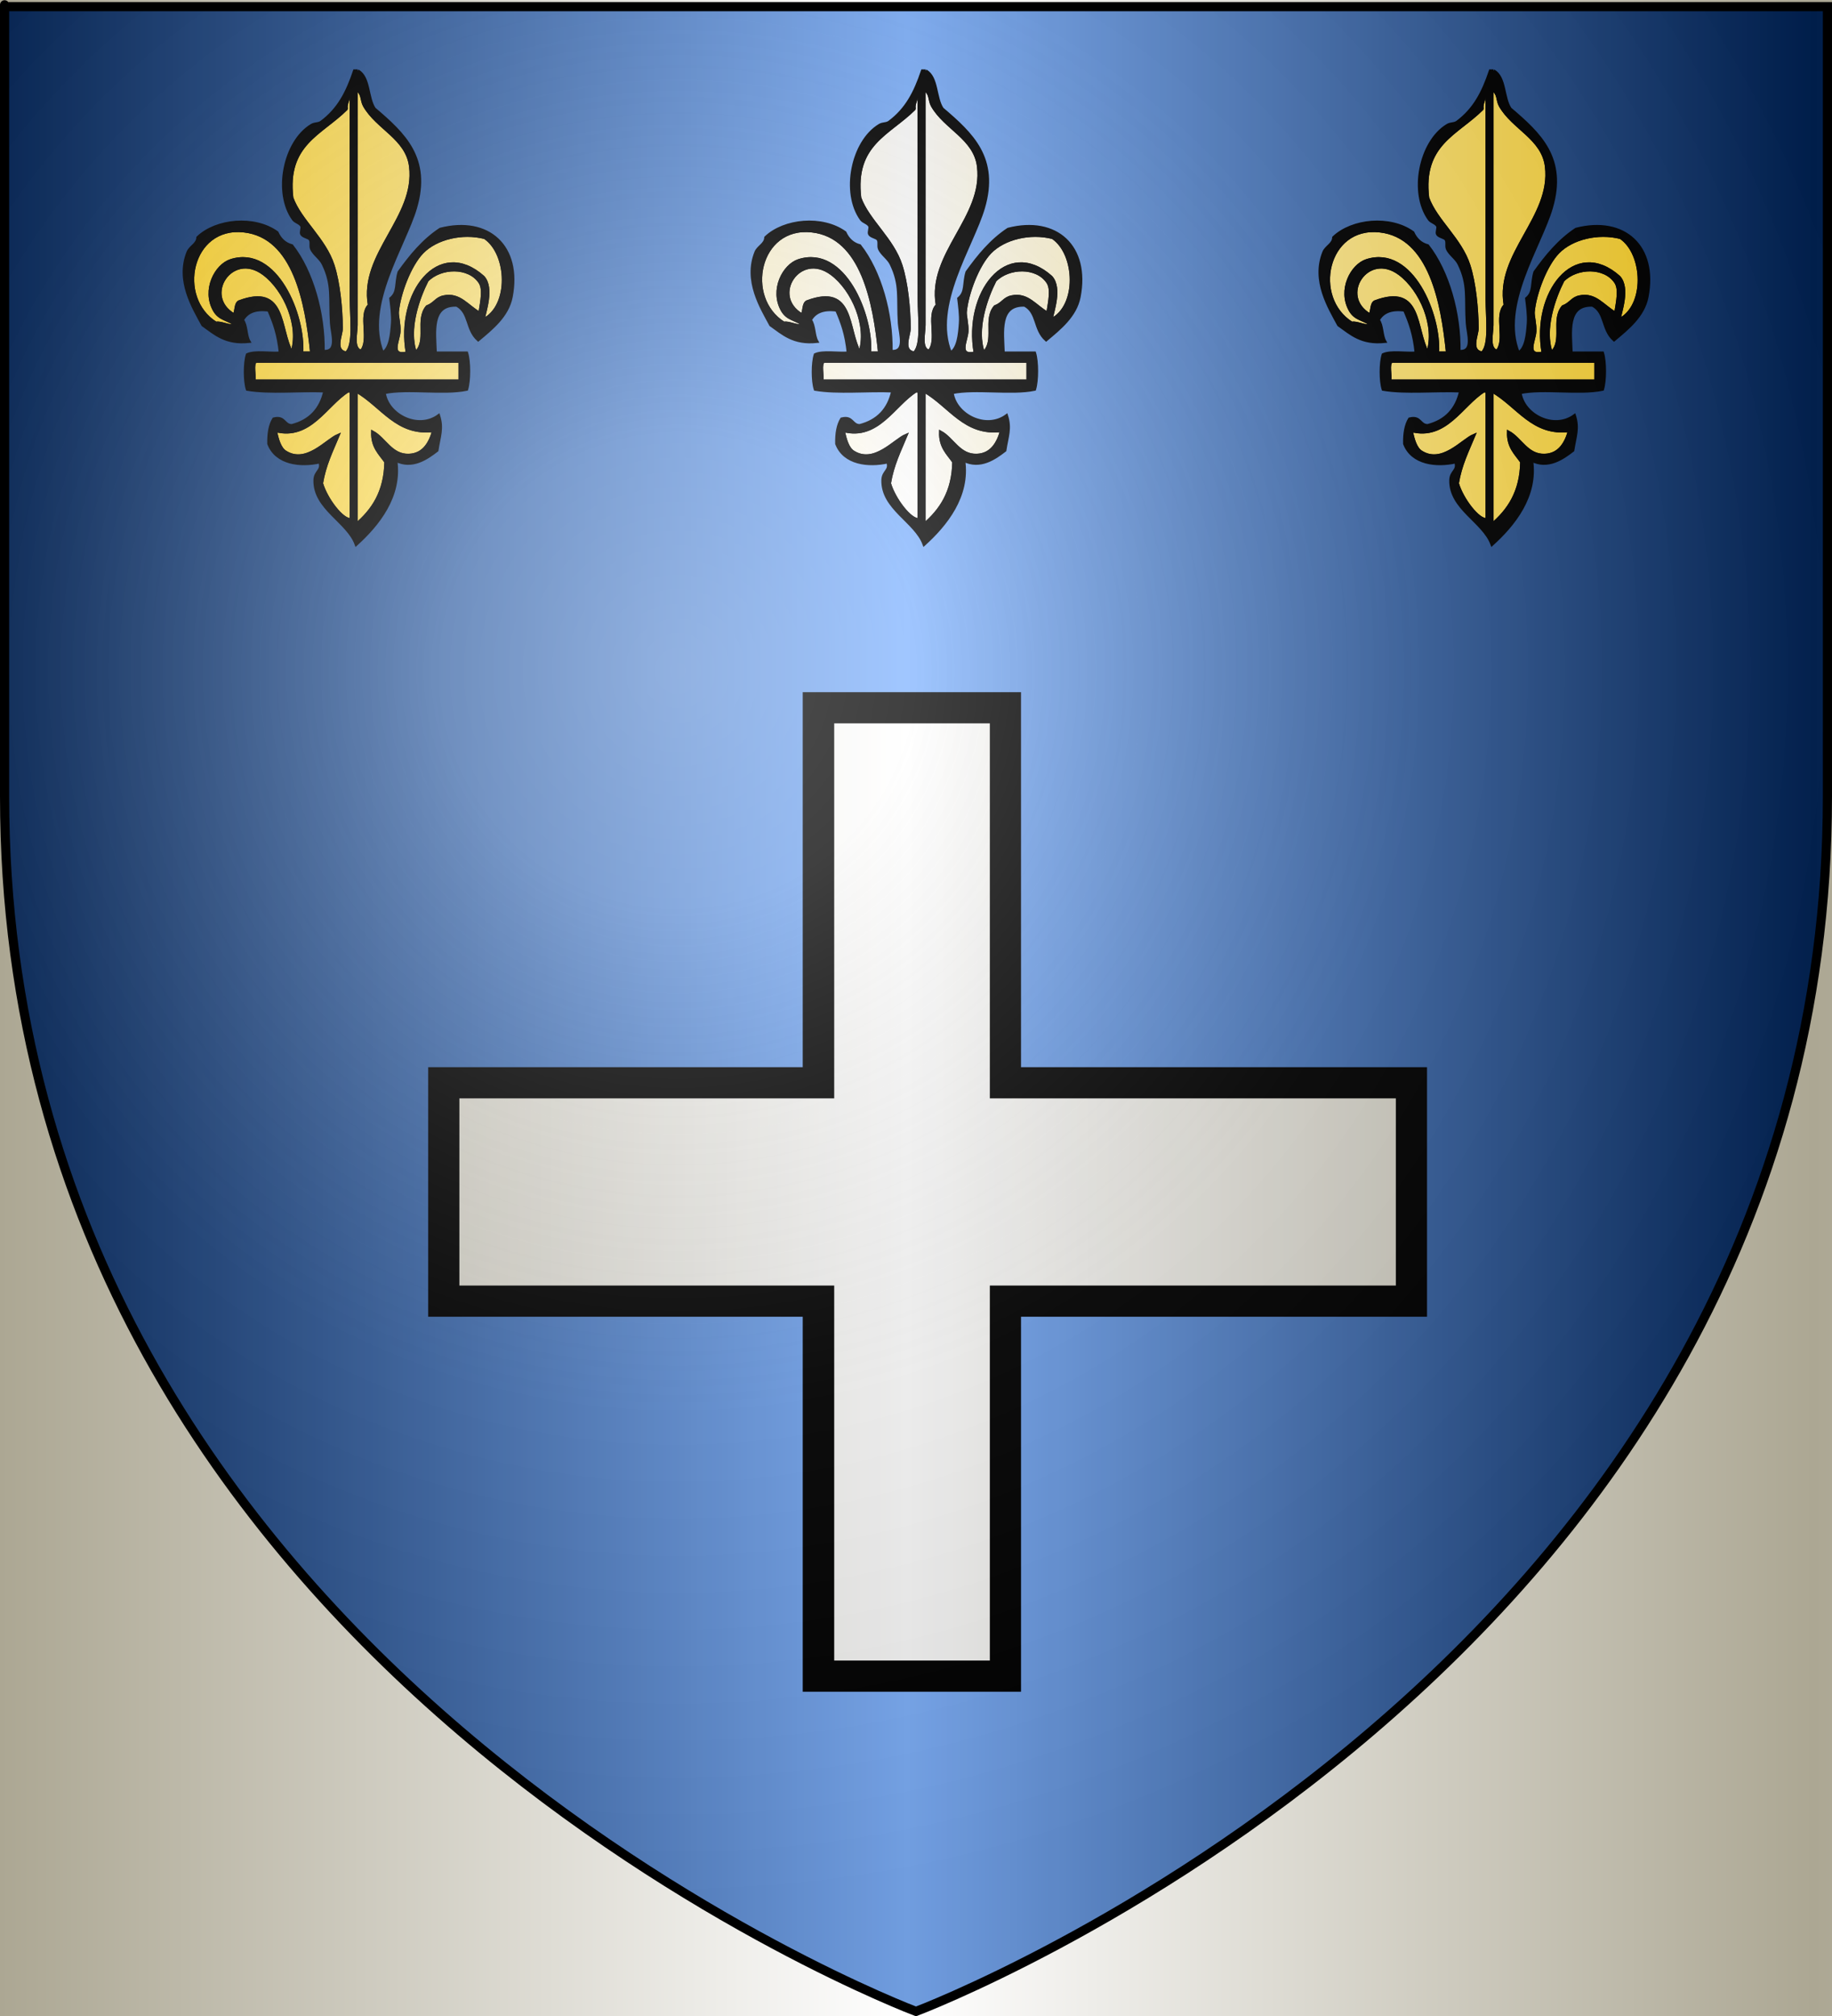 <?xml version="1.0" encoding="UTF-8" standalone="no"?><svg xmlns="http://www.w3.org/2000/svg" xmlns:cc="http://web.resource.org/cc/" xmlns:dc="http://purl.org/dc/elements/1.1/" xmlns:inkscape="http://www.inkscape.org/namespaces/inkscape" xmlns:rdf="http://www.w3.org/1999/02/22-rdf-syntax-ns#" xmlns:sodipodi="http://sodipodi.sourceforge.net/DTD/sodipodi-0.dtd" xmlns:svg="http://www.w3.org/2000/svg" xmlns:xlink="http://www.w3.org/1999/xlink" height="660" id="svg2" inkscape:export-filename="/Users/olivier/Desktop/Blason Rouge/Blason_Vide_3D.png" inkscape:export-xdpi="144" inkscape:export-ydpi="144" inkscape:version="0.44" sodipodi:docbase="D:\Mes documents\Renaud-Notre Lapin" sodipodi:docname="Blason_Vide_3D.svg" sodipodi:version="0.32" version="1.0" width="600">
	<rect width="100%" height="100%" fill="#808080" stroke="none"/>
	<sodipodi:namedview bordercolor="#666666" borderopacity="1.0" gridtolerance="10.0" guidetolerance="10.0" height="660px" id="base" inkscape:current-layer="layer3" inkscape:cx="396.46229" inkscape:cy="478.04383" inkscape:pageopacity="0.0" inkscape:pageshadow="2" inkscape:window-height="712" inkscape:window-width="1024" inkscape:window-x="-4" inkscape:window-y="-4" inkscape:zoom="0.44547727" objecttolerance="10.0" pagecolor="#ffffff" showgrid="false"/>
	<desc id="desc4">Flag of Canton of Valais (Wallis)</desc>
	<defs id="defs6">
		<linearGradient id="linearGradient2893">
			<stop id="stop2895" offset="0" style="stop-color:white;stop-opacity:0.314;"/>
			<stop id="stop2897" offset="0.19" style="stop-color:white;stop-opacity:0.251;"/>
			<stop id="stop2901" offset="0.6" style="stop-color:#6b6b6b;stop-opacity:0.125;"/>
			<stop id="stop2899" offset="1" style="stop-color:black;stop-opacity:0.125;"/>
		</linearGradient>
		<linearGradient id="linearGradient2885">
			<stop id="stop2887" offset="0" style="stop-color:white;stop-opacity:1;"/>
			<stop id="stop2891" offset="0.229" style="stop-color:white;stop-opacity:1;"/>
			<stop id="stop2889" offset="1" style="stop-color:black;stop-opacity:1;"/>
		</linearGradient>
		<linearGradient id="linearGradient2955">
			<stop id="stop2867" offset="0" style="stop-color:#fd0000;stop-opacity:1;"/>
			<stop id="stop2873" offset="0.5" style="stop-color:#e77275;stop-opacity:0.659;"/>
			<stop id="stop2959" offset="1" style="stop-color:black;stop-opacity:0.323;"/>
		</linearGradient>
		<radialGradient cx="225.524" cy="218.901" fx="225.524" fy="218.901" gradientTransform="matrix(-4.167939e-4,2.183,-1.884,-3.599562e-4,615.597,-289.121)" gradientUnits="userSpaceOnUse" id="radialGradient2961" inkscape:collect="always" r="300" xlink:href="#linearGradient2955"/>
		<polygon id="star" points="0,-1 0.588,0.809 -0.951,-0.309 0.951,-0.309 -0.588,0.809 0,-1 " transform="scale(53,53)"/>
		<clipPath id="clip">
			<path d="M 0,-200 L 0,600 L 300,600 L 300,-200 L 0,-200 z " id="path10"/>
		</clipPath>
		<radialGradient cx="225.524" cy="218.901" fx="225.524" fy="218.901" gradientTransform="matrix(-4.167939e-4,2.183,-1.884,-3.599562e-4,615.597,-289.121)" gradientUnits="userSpaceOnUse" id="radialGradient1911" inkscape:collect="always" r="300" xlink:href="#linearGradient2955"/>
		<radialGradient cx="225.524" cy="218.901" fx="225.524" fy="218.901" gradientTransform="matrix(0,1.749,-1.593,-1.049767e-7,551.788,-191.29)" gradientUnits="userSpaceOnUse" id="radialGradient2865" inkscape:collect="always" r="300" xlink:href="#linearGradient2955"/>
		<radialGradient cx="225.524" cy="218.901" fx="225.524" fy="218.901" gradientTransform="matrix(0,1.386,-1.323,-5.741131e-8,-158.082,-109.541)" gradientUnits="userSpaceOnUse" id="radialGradient2871" inkscape:collect="always" r="300" xlink:href="#linearGradient2955"/>
		<radialGradient cx="221.445" cy="226.331" fx="221.445" fy="226.331" gradientTransform="matrix(1.353,0,0,1.349,-77.629,-85.747)" gradientUnits="userSpaceOnUse" id="radialGradient3163" inkscape:collect="always" r="300" xlink:href="#linearGradient2893"/>
	<linearGradient gradientUnits="userSpaceOnUse" id="linearGradientgueules" spreadMethod="reflect" x1="297" x2="0" y1="100" y2="100"><stop id="stop5841" offset="0.000" style="stop-color:#ff8080;stop-opacity:1.000;"/><stop id="stop5842" offset="1.000" style="stop-color:#aa0000;stop-opacity:1.000;"/></linearGradient><linearGradient gradientUnits="userSpaceOnUse" id="linearGradientazur" spreadMethod="reflect" x1="297" x2="0" y1="100" y2="100"><stop id="stop5843" offset="0.000" style="stop-color:#80b3ff;stop-opacity:1.000;"/><stop id="stop5844" offset="1.000" style="stop-color:#002255;stop-opacity:1.000;"/></linearGradient><linearGradient gradientUnits="userSpaceOnUse" id="linearGradientsinople" spreadMethod="reflect" x1="297" x2="0" y1="100" y2="100"><stop id="stop5845" offset="0.000" style="stop-color:#80ffb3;stop-opacity:1.000;"/><stop id="stop5846" offset="1.000" style="stop-color:#003200;stop-opacity:1.000;"/></linearGradient><linearGradient gradientUnits="userSpaceOnUse" id="linearGradientsable" spreadMethod="reflect" x1="297" x2="0" y1="100" y2="100"><stop id="stop5847" offset="0.000" style="stop-color:#b3b3b3;stop-opacity:1.000;"/><stop id="stop5848" offset="1.000" style="stop-color:#333333;stop-opacity:1.000;"/></linearGradient><linearGradient gradientUnits="userSpaceOnUse" id="linearGradientor" spreadMethod="reflect" x1="297" x2="0" y1="100" y2="100"><stop id="stop5849" offset="0.000" style="stop-color:#ffffff;stop-opacity:1.000;"/><stop id="stop5850" offset="1.000" style="stop-color:#ffcc00;stop-opacity:1.000;"/></linearGradient><linearGradient gradientUnits="userSpaceOnUse" id="linearGradientargent" spreadMethod="reflect" x1="297" x2="0" y1="100" y2="100"><stop id="stop5851" offset="0.000" style="stop-color:#ffffff;stop-opacity:1.000;"/><stop id="stop5852" offset="1.000" style="stop-color:#aca793;stop-opacity:1.000;"/></linearGradient><linearGradient gradientUnits="userSpaceOnUse" id="linearGradientpourpre" spreadMethod="reflect" x1="297" x2="0" y1="100" y2="100"><stop id="stop5853" offset="0.000" style="stop-color:#ffffff;stop-opacity:1.000;"/><stop id="stop5854" offset="1.000" style="stop-color:#d576ad;stop-opacity:1.000;"/></linearGradient><linearGradient gradientUnits="userSpaceOnUse" id="linearGradientcarnation" spreadMethod="reflect" x1="297" x2="0" y1="100" y2="100"><stop id="stop5855" offset="0.000" style="stop-color:#ffffff;stop-opacity:1.000;"/><stop id="stop5856" offset="1.000" style="stop-color:#ffc282;stop-opacity:1.000;"/></linearGradient></defs>
	<g id="layer3" inkscape:groupmode="layer" inkscape:label="Fond écu" style="display:inline"><path d="M 300.000,658.500 C 300.000,658.500 598.500,546.180 598.500,260.728 C 598.500,-24.723 598.500,2.176 598.500,2.176 L 1.500,2.176 L 1.500,260.728 C 1.500,546.180 300.000,658.500 300.000,658.500 z" id="path2855" style="fill:url(#linearGradientazur);stroke:black;stroke-width:1.0"/></g>
	<g id="layer4" inkscape:groupmode="layer" inkscape:label="Meubles" sodipodi:insensitive="true"><g desc="g6" id="g6" label="g6"><path d="M 262.900,553.838 C 262.900,512.885 262.900,471.932 262.900,431.078 C 221.947,431.078 181.092,431.078 140.238,431.078 C 140.238,403.776 140.238,376.572 140.238,349.370 C 181.092,349.370 221.947,349.370 262.900,349.370 C 262.900,308.417 262.900,267.464 262.900,226.610 C 286.764,226.610 310.531,226.610 334.395,226.610 C 334.395,267.464 334.395,308.417 334.395,349.370 C 378.687,349.370 422.978,349.370 467.369,349.370 C 467.369,376.572 467.369,403.776 467.369,431.078 C 422.978,431.078 378.687,431.078 334.395,431.078 C 334.395,471.932 334.395,512.885 334.395,553.838 C 310.531,553.838 286.764,553.838 262.900,553.838 z" id="path22" style="fill:#000000"/><path d="M 273.211,543.624 C 273.211,502.672 273.211,461.719 273.211,420.864 C 232.259,420.864 191.306,420.864 150.452,420.864 C 150.452,400.339 150.452,380.010 150.452,359.582 C 191.306,359.582 232.259,359.582 273.211,359.582 C 273.211,318.631 273.211,277.678 273.211,236.823 C 290.201,236.823 307.093,236.823 324.182,236.823 C 324.182,277.678 324.182,318.631 324.182,359.582 C 368.472,359.582 412.765,359.582 457.154,359.582 C 457.154,380.010 457.154,400.339 457.154,420.864 C 412.765,420.864 368.472,420.864 324.182,420.864 C 324.182,461.719 324.182,502.672 324.182,543.624 C 307.093,543.624 290.201,543.624 273.211,543.624 z" id="path23" style="fill:url(#linearGradientargent)"/></g><g desc="g8" id="g8" label="g8"><path d="M 300.000,658.500 C 300.000,658.500 598.500,546.180 598.500,260.728 C 598.500,-24.723 598.500,2.176 598.500,2.176 L 1.500,2.176 L 1.500,260.728 C 1.500,546.180 300.000,658.500 300.000,658.500 L 680.000,740.000 L -80.000,740.000 L -80.000,-80.000 L 680.000,-80.000 L 680.000,740.000 z" id="path26" style="fill:url(#linearGradientargent)"/></g><g desc="lis 3" id="lis 3" label="lis 3"><g id=""><path d="M 116.650,29.155 C 118.997,30.622 118.323,32.725 119.350,34.556 C 123.515,41.983 133.344,45.190 134.472,54.538 C 136.486,71.231 118.036,83.103 120.970,99.904 C 117.559,103.260 121.534,111.345 118.270,115.026 C 115.260,114.153 116.650,109.098 116.650,106.385 C 116.650,82.716 116.650,54.755 116.650,30.775 C 116.650,30.235 116.650,29.695 116.650,29.155 z" id="" style="fill:url(#linearGradientor);stroke:black;stroke-width:1.0"/><path d="M 113.949,30.775 C 114.577,30.687 114.910,30.895 115.029,31.315 C 115.029,51.872 115.029,75.745 115.029,97.744 C 115.029,103.943 116.249,113.056 113.409,115.566 C 109.162,114.868 111.805,109.702 111.789,107.465 C 111.740,100.817 110.902,92.634 109.089,86.943 C 106.331,78.288 98.299,72.291 95.587,64.800 C 93.468,47.143 105.101,43.898 113.409,35.636 C 113.120,33.547 114.373,32.999 113.949,30.775 z" id="" style="fill:url(#linearGradientor);stroke:black;stroke-width:1.0"/><path d="M 102.068,115.566 C 100.988,115.566 99.907,115.566 98.827,115.566 C 99.621,103.232 90.420,80.560 75.604,85.322 C 70.691,86.902 66.503,94.947 70.204,101.524 C 71.952,104.631 74.598,104.324 77.225,106.385 C 75.585,107.366 72.295,105.338 70.744,105.845 C 57.398,97.586 62.208,73.624 79.925,75.601 C 96.472,77.447 100.424,99.185 102.068,115.566 z" id="" style="fill:url(#linearGradientor);stroke:black;stroke-width:1.0"/><path d="M 158.235,104.765 C 158.663,102.006 161.530,94.419 158.235,90.723 C 143.672,77.752 129.941,96.119 133.392,115.566 C 127.398,116.884 130.510,111.543 130.691,108.545 C 130.837,106.146 130.024,103.396 130.151,102.064 C 130.729,96.005 134.184,86.840 138.252,82.622 C 142.772,77.936 151.388,75.858 158.775,77.761 C 166.623,83.006 167.303,100.375 158.235,104.765 z" id="" style="fill:url(#linearGradientor);stroke:black;stroke-width:1.0"/><path d="M 95.587,115.566 C 91.203,107.663 93.691,93.015 78.305,98.824 C 77.048,99.548 77.470,101.950 76.684,103.145 C 65.966,96.973 75.818,81.731 86.406,89.643 C 93.390,94.862 98.564,106.831 95.587,115.566 z" id="" style="fill:url(#linearGradientor);stroke:black;stroke-width:1.0"/><path d="M 83.705,118.267 C 106.028,118.267 128.351,118.267 150.674,118.267 C 150.674,120.427 150.674,122.587 150.674,124.747 C 128.171,124.747 105.668,124.747 83.165,124.747 C 83.510,122.752 82.466,119.367 83.705,118.267 z" id="" style="fill:url(#linearGradientor);stroke:black;stroke-width:1.0"/><path d="M 115.029,170.113 C 112.172,170.572 106.743,163.302 105.308,158.232 C 106.293,152.196 108.643,147.525 110.709,142.570 C 106.945,144.152 100.330,152.356 93.427,147.970 C 91.650,146.842 90.817,144.050 90.186,140.949 C 101.488,143.885 106.676,132.558 113.949,127.988 C 114.577,127.900 114.910,128.107 115.029,128.528 C 115.029,142.390 115.029,156.251 115.029,170.113 z" id="" style="fill:url(#linearGradientor);stroke:black;stroke-width:1.0"/><path d="M 116.650,127.988 C 125.197,132.871 129.960,142.420 142.033,140.949 C 140.936,145.009 138.784,148.874 133.932,149.051 C 128.125,149.262 126.062,143.657 122.050,141.490 C 121.906,146.315 124.436,148.465 126.371,151.211 C 126.207,161.128 122.083,167.085 116.650,171.733 C 116.650,157.152 116.650,142.570 116.650,127.988 z" id="" style="fill:url(#linearGradientor);stroke:black;stroke-width:1.0"/><path d="M 157.155,102.605 C 153.045,100.363 150.542,96.050 145.273,97.204 C 142.829,97.740 142.479,99.425 139.873,100.444 C 136.278,104.814 140.331,111.575 136.092,115.566 C 133.250,107.831 137.010,97.425 139.873,91.803 C 144.364,87.234 153.564,87.005 157.155,92.343 C 158.680,94.610 157.821,98.401 157.155,102.605 z" id="" style="fill:url(#linearGradientor);stroke:black;stroke-width:1.0"/><path d="M 117.190,23.214 C 120.997,25.348 120.191,32.095 122.590,35.636 C 132.380,43.957 140.831,51.868 136.092,68.040 C 132.424,80.558 118.961,99.972 125.291,115.566 C 127.879,114.089 128.271,109.359 128.531,105.845 C 128.724,103.234 128.240,99.898 127.991,97.744 C 130.567,95.586 129.552,92.931 130.691,89.103 C 134.525,83.755 138.661,78.710 144.193,75.061 C 159.923,71.023 170.602,80.734 167.416,97.204 C 166.217,103.403 161.063,107.526 156.615,111.246 C 152.737,107.815 154.011,102.277 149.594,99.904 C 140.908,99.575 142.342,108.691 142.573,115.566 C 145.993,115.566 149.414,115.566 152.834,115.566 C 153.715,118.392 153.715,124.622 152.834,127.448 C 145.064,129.039 133.601,126.936 125.831,128.528 C 126.846,135.935 136.883,141.022 143.653,136.089 C 144.991,140.281 143.818,142.819 143.113,147.430 C 139.871,149.961 134.974,153.418 129.611,150.671 C 131.381,162.460 123.669,171.857 116.650,178.214 C 113.903,170.671 102.909,166.475 103.148,157.152 C 103.223,154.214 105.739,154.152 104.768,151.211 C 98.405,152.641 90.510,151.761 88.026,145.270 C 87.951,141.955 88.414,139.178 89.646,137.169 C 93.290,136.225 92.883,139.332 95.587,139.329 C 101.454,137.815 105.069,134.050 106.388,127.988 C 98.093,127.642 88.405,128.689 81.005,127.448 C 80.126,124.791 80.126,118.763 81.005,116.106 C 83.619,114.940 88.318,115.858 91.806,115.566 C 91.182,109.331 89.782,105.605 88.026,101.524 C 83.447,100.906 80.819,102.238 79.385,104.765 C 80.744,106.465 80.432,109.839 81.545,111.786 C 73.908,112.582 70.427,109.223 66.423,106.385 C 63.360,100.715 57.851,91.902 61.562,82.622 C 62.326,80.712 64.684,80.040 64.803,77.761 C 70.854,72.005 83.251,70.773 90.726,76.141 C 91.685,78.242 93.181,79.807 95.587,80.462 C 102.259,89.001 106.037,102.737 105.848,115.026 C 111.014,115.484 108.765,109.204 108.549,105.845 C 108.008,97.448 109.211,93.326 105.848,86.402 C 104.948,84.548 102.863,83.260 102.068,81.542 C 101.561,80.447 102.208,79.212 101.528,78.301 C 101.060,77.676 99.337,77.468 98.827,76.681 C 98.413,76.041 99.175,74.667 98.827,73.981 C 98.298,72.934 96.753,72.678 96.127,71.821 C 89.812,63.176 93.091,46.432 102.068,41.037 C 103.165,40.377 104.308,40.705 105.308,39.956 C 110.928,35.749 113.710,30.319 116.110,23.214 C 116.470,23.214 116.829,23.214 117.190,23.214 M 116.650,30.775 C 116.650,54.755 116.650,82.716 116.650,106.385 C 116.650,109.098 115.260,114.153 118.270,115.026 C 121.534,111.345 117.559,103.260 120.970,99.904 C 118.036,83.103 136.486,71.231 134.472,54.538 C 133.344,45.190 123.515,41.983 119.350,34.556 C 118.323,32.725 118.997,30.622 116.650,29.155 C 116.650,29.695 116.650,30.235 116.650,30.775 M 113.409,35.636 C 105.101,43.898 93.468,47.143 95.587,64.800 C 98.299,72.291 106.331,78.288 109.089,86.943 C 110.902,92.634 111.740,100.817 111.789,107.465 C 111.805,109.702 109.162,114.868 113.409,115.566 C 116.249,113.056 115.029,103.943 115.029,97.744 C 115.029,75.745 115.029,51.871 115.029,31.315 C 114.910,30.895 114.577,30.687 113.949,30.775 C 114.373,32.999 113.120,33.547 113.409,35.636 M 79.925,75.601 C 62.208,73.624 57.398,97.586 70.744,105.845 C 72.295,105.338 75.585,107.366 77.225,106.385 C 74.598,104.324 71.952,104.631 70.204,101.524 C 66.503,94.947 70.691,86.902 75.604,85.322 C 90.420,80.560 99.621,103.232 98.827,115.566 C 99.907,115.566 100.988,115.566 102.068,115.566 C 100.424,99.185 96.472,77.447 79.925,75.601 M 158.775,77.761 C 151.388,75.858 142.772,77.936 138.252,82.622 C 134.184,86.840 130.729,96.005 130.151,102.064 C 130.024,103.396 130.837,106.146 130.691,108.545 C 130.510,111.543 127.398,116.884 133.392,115.566 C 129.941,96.119 143.672,77.752 158.235,90.723 C 161.530,94.419 158.663,102.006 158.235,104.765 C 167.303,100.375 166.623,83.006 158.775,77.761 M 86.406,89.643 C 75.818,81.731 65.966,96.973 76.684,103.145 C 77.470,101.950 77.048,99.548 78.305,98.824 C 93.691,93.015 91.203,107.663 95.587,115.566 C 98.564,106.831 93.390,94.862 86.406,89.643 M 157.155,92.343 C 153.564,87.005 144.364,87.234 139.873,91.803 C 137.010,97.425 133.250,107.831 136.092,115.566 C 140.331,111.575 136.278,104.814 139.873,100.444 C 142.479,99.425 142.829,97.740 145.273,97.204 C 150.542,96.050 153.045,100.363 157.155,102.605 C 157.821,98.401 158.680,94.610 157.155,92.343 M 83.165,124.747 C 105.668,124.747 128.171,124.747 150.674,124.747 C 150.674,122.587 150.674,120.427 150.674,118.267 C 128.351,118.267 106.028,118.267 83.705,118.267 C 82.466,119.367 83.510,122.752 83.165,124.747 M 115.029,128.528 C 114.910,128.107 114.577,127.900 113.949,127.988 C 106.676,132.558 101.488,143.885 90.186,140.949 C 90.817,144.050 91.650,146.842 93.427,147.970 C 100.330,152.356 106.945,144.152 110.709,142.570 C 108.643,147.525 106.293,152.196 105.308,158.232 C 106.743,163.302 112.172,170.572 115.029,170.113 C 115.029,156.251 115.029,142.390 115.029,128.528 M 116.650,171.733 C 122.083,167.085 126.207,161.128 126.371,151.211 C 124.436,148.465 121.906,146.315 122.050,141.490 C 126.062,143.657 128.125,149.262 133.932,149.051 C 138.784,148.874 140.936,145.009 142.033,140.949 C 129.960,142.420 125.197,132.871 116.650,127.988 C 116.650,142.570 116.650,157.152 116.650,171.733 z" id="" style="fill:#000000;stroke:black;stroke-width:1.0"/></g></g><g desc="lis 3" id="lis 3" label="lis 3"><g id=""><path d="M 302.650,29.155 C 304.997,30.622 304.323,32.725 305.350,34.556 C 309.516,41.983 319.344,45.190 320.472,54.538 C 322.486,71.231 304.036,83.103 306.970,99.904 C 303.559,103.260 307.534,111.345 304.270,115.026 C 301.260,114.153 302.650,109.098 302.650,106.385 C 302.650,82.716 302.650,54.755 302.650,30.775 C 302.650,30.235 302.650,29.695 302.650,29.155 z" id="" style="fill:url(#linearGradientor);stroke:black;stroke-width:1.0"/><path d="M 299.949,30.775 C 300.577,30.687 300.910,30.895 301.029,31.315 C 301.029,51.872 301.029,75.745 301.029,97.744 C 301.029,103.943 302.249,113.056 299.409,115.566 C 295.162,114.868 297.805,109.702 297.789,107.465 C 297.740,100.817 296.902,92.634 295.089,86.943 C 292.331,78.288 284.299,72.291 281.587,64.800 C 279.468,47.143 291.101,43.898 299.409,35.636 C 299.120,33.547 300.373,32.999 299.949,30.775 z" id="" style="fill:url(#linearGradientor);stroke:black;stroke-width:1.0"/><path d="M 288.068,115.566 C 286.988,115.566 285.907,115.566 284.827,115.566 C 285.621,103.232 276.420,80.560 261.604,85.322 C 256.691,86.902 252.503,94.947 256.204,101.524 C 257.952,104.631 260.598,104.324 263.224,106.385 C 261.585,107.366 258.295,105.338 256.744,105.845 C 243.398,97.586 248.208,73.624 265.925,75.601 C 282.471,77.447 286.424,99.185 288.068,115.566 z" id="" style="fill:url(#linearGradientor);stroke:black;stroke-width:1.0"/><path d="M 344.235,104.765 C 344.663,102.006 347.530,94.419 344.235,90.723 C 329.672,77.752 315.941,96.119 319.392,115.566 C 313.398,116.884 316.510,111.543 316.691,108.545 C 316.837,106.146 316.024,103.396 316.151,102.064 C 316.729,96.005 320.184,86.840 324.252,82.622 C 328.772,77.936 337.388,75.858 344.775,77.761 C 352.623,83.006 353.303,100.375 344.235,104.765 z" id="" style="fill:url(#linearGradientor);stroke:black;stroke-width:1.0"/><path d="M 281.587,115.566 C 277.203,107.663 279.691,93.015 264.305,98.824 C 263.048,99.548 263.470,101.950 262.684,103.145 C 251.966,96.973 261.818,81.731 272.406,89.643 C 279.390,94.862 284.564,106.831 281.587,115.566 z" id="" style="fill:url(#linearGradientor);stroke:black;stroke-width:1.0"/><path d="M 269.705,118.267 C 292.028,118.267 314.351,118.267 336.674,118.267 C 336.674,120.427 336.674,122.587 336.674,124.747 C 314.171,124.747 291.668,124.747 269.165,124.747 C 269.510,122.752 268.466,119.367 269.705,118.267 z" id="" style="fill:url(#linearGradientor);stroke:black;stroke-width:1.0"/><path d="M 301.029,170.113 C 298.172,170.572 292.743,163.302 291.308,158.232 C 292.293,152.196 294.643,147.525 296.709,142.570 C 292.945,144.152 286.330,152.356 279.427,147.970 C 277.650,146.842 276.817,144.050 276.186,140.949 C 287.488,143.885 292.676,132.558 299.949,127.988 C 300.577,127.900 300.910,128.107 301.029,128.528 C 301.029,142.390 301.029,156.251 301.029,170.113 z" id="" style="fill:url(#linearGradientor);stroke:black;stroke-width:1.0"/><path d="M 302.650,127.988 C 311.197,132.871 315.960,142.420 328.033,140.949 C 326.936,145.009 324.784,148.874 319.932,149.051 C 314.125,149.262 312.062,143.657 308.050,141.490 C 307.906,146.315 310.436,148.465 312.371,151.211 C 312.207,161.128 308.083,167.085 302.650,171.733 C 302.650,157.152 302.650,142.570 302.650,127.988 z" id="" style="fill:url(#linearGradientor);stroke:black;stroke-width:1.0"/><path d="M 343.155,102.605 C 339.045,100.363 336.542,96.050 331.273,97.204 C 328.829,97.740 328.479,99.425 325.873,100.444 C 322.278,104.814 326.331,111.575 322.092,115.566 C 319.250,107.831 323.010,97.425 325.873,91.803 C 330.364,87.234 339.564,87.005 343.155,92.343 C 344.680,94.610 343.821,98.401 343.155,102.605 z" id="" style="fill:url(#linearGradientor);stroke:black;stroke-width:1.0"/><path d="M 303.190,23.214 C 306.997,25.348 306.191,32.095 308.590,35.636 C 318.380,43.957 326.831,51.868 322.092,68.040 C 318.424,80.558 304.961,99.972 311.291,115.566 C 313.879,114.089 314.271,109.359 314.531,105.845 C 314.724,103.234 314.240,99.898 313.991,97.744 C 316.567,95.586 315.552,92.931 316.691,89.103 C 320.525,83.755 324.661,78.710 330.193,75.061 C 345.923,71.023 356.602,80.734 353.416,97.204 C 352.217,103.403 347.063,107.526 342.615,111.246 C 338.737,107.815 340.011,102.277 335.594,99.904 C 326.908,99.575 328.342,108.691 328.573,115.566 C 331.993,115.566 335.414,115.566 338.834,115.566 C 339.715,118.392 339.715,124.622 338.834,127.448 C 331.064,129.039 319.601,126.936 311.831,128.528 C 312.846,135.935 322.883,141.022 329.653,136.089 C 330.991,140.281 329.818,142.819 329.113,147.430 C 325.871,149.961 320.974,153.418 315.611,150.671 C 317.381,162.460 309.669,171.857 302.650,178.214 C 299.903,170.671 288.909,166.475 289.148,157.152 C 289.223,154.214 291.739,154.152 290.768,151.211 C 284.405,152.641 276.510,151.761 274.026,145.270 C 273.951,141.955 274.414,139.178 275.646,137.169 C 279.290,136.225 278.883,139.332 281.587,139.329 C 287.454,137.815 291.069,134.050 292.388,127.988 C 284.093,127.642 274.405,128.689 267.005,127.448 C 266.126,124.791 266.126,118.763 267.005,116.106 C 269.619,114.940 274.318,115.858 277.806,115.566 C 277.182,109.331 275.782,105.605 274.026,101.524 C 269.447,100.906 266.819,102.238 265.385,104.765 C 266.744,106.465 266.432,109.839 267.545,111.786 C 259.908,112.582 256.427,109.223 252.423,106.385 C 249.360,100.715 243.851,91.902 247.562,82.622 C 248.326,80.712 250.684,80.040 250.803,77.761 C 256.854,72.005 269.251,70.773 276.726,76.141 C 277.685,78.242 279.181,79.807 281.587,80.462 C 288.259,89.001 292.037,102.737 291.848,115.026 C 297.014,115.484 294.765,109.204 294.549,105.845 C 294.008,97.448 295.211,93.326 291.848,86.402 C 290.948,84.548 288.863,83.260 288.068,81.542 C 287.561,80.447 288.208,79.212 287.528,78.301 C 287.060,77.676 285.337,77.468 284.827,76.681 C 284.413,76.041 285.175,74.667 284.827,73.981 C 284.298,72.934 282.753,72.678 282.127,71.821 C 275.812,63.176 279.091,46.432 288.068,41.037 C 289.165,40.377 290.308,40.705 291.308,39.956 C 296.928,35.749 299.710,30.319 302.110,23.214 C 302.470,23.214 302.829,23.214 303.190,23.214 M 302.650,30.775 C 302.650,54.755 302.650,82.716 302.650,106.385 C 302.650,109.098 301.260,114.153 304.270,115.026 C 307.534,111.345 303.559,103.260 306.970,99.904 C 304.036,83.103 322.486,71.231 320.472,54.538 C 319.344,45.190 309.516,41.983 305.350,34.556 C 304.323,32.725 304.997,30.622 302.650,29.155 C 302.650,29.695 302.650,30.235 302.650,30.775 M 299.409,35.636 C 291.101,43.898 279.468,47.143 281.587,64.800 C 284.299,72.291 292.331,78.288 295.089,86.943 C 296.902,92.634 297.740,100.817 297.789,107.465 C 297.805,109.702 295.162,114.868 299.409,115.566 C 302.249,113.056 301.029,103.943 301.029,97.744 C 301.029,75.745 301.029,51.871 301.029,31.315 C 300.910,30.895 300.577,30.687 299.949,30.775 C 300.373,32.999 299.120,33.547 299.409,35.636 M 265.925,75.601 C 248.208,73.624 243.398,97.586 256.744,105.845 C 258.295,105.338 261.585,107.366 263.224,106.385 C 260.598,104.324 257.952,104.631 256.204,101.524 C 252.503,94.947 256.691,86.902 261.604,85.322 C 276.420,80.560 285.621,103.232 284.827,115.566 C 285.907,115.566 286.988,115.566 288.068,115.566 C 286.424,99.185 282.471,77.447 265.925,75.601 M 344.775,77.761 C 337.388,75.858 328.772,77.936 324.252,82.622 C 320.184,86.840 316.729,96.005 316.151,102.064 C 316.024,103.396 316.837,106.146 316.691,108.545 C 316.510,111.543 313.398,116.884 319.392,115.566 C 315.941,96.119 329.672,77.752 344.235,90.723 C 347.530,94.419 344.663,102.006 344.235,104.765 C 353.303,100.375 352.623,83.006 344.775,77.761 M 272.406,89.643 C 261.818,81.731 251.966,96.973 262.684,103.145 C 263.470,101.950 263.048,99.548 264.305,98.824 C 279.691,93.015 277.203,107.663 281.587,115.566 C 284.564,106.831 279.390,94.862 272.406,89.643 M 343.155,92.343 C 339.564,87.005 330.364,87.234 325.873,91.803 C 323.010,97.425 319.250,107.831 322.092,115.566 C 326.331,111.575 322.278,104.814 325.873,100.444 C 328.479,99.425 328.829,97.740 331.273,97.204 C 336.542,96.050 339.045,100.363 343.155,102.605 C 343.821,98.401 344.680,94.610 343.155,92.343 M 269.165,124.747 C 291.668,124.747 314.171,124.747 336.674,124.747 C 336.674,122.587 336.674,120.427 336.674,118.267 C 314.351,118.267 292.028,118.267 269.705,118.267 C 268.466,119.367 269.510,122.752 269.165,124.747 M 301.029,128.528 C 300.910,128.107 300.577,127.900 299.949,127.988 C 292.676,132.558 287.488,143.885 276.186,140.949 C 276.817,144.050 277.650,146.842 279.427,147.970 C 286.330,152.356 292.945,144.152 296.709,142.570 C 294.643,147.525 292.293,152.196 291.308,158.232 C 292.743,163.302 298.172,170.572 301.029,170.113 C 301.029,156.251 301.029,142.390 301.029,128.528 M 302.650,171.733 C 308.083,167.085 312.207,161.128 312.371,151.211 C 310.436,148.465 307.906,146.315 308.050,141.490 C 312.062,143.657 314.125,149.262 319.932,149.051 C 324.784,148.874 326.936,145.009 328.033,140.949 C 315.960,142.420 311.197,132.871 302.650,127.988 C 302.650,142.570 302.650,157.152 302.650,171.733 z" id="" style="fill:#000000;stroke:black;stroke-width:1.0"/></g></g><g desc="lis 3" id="lis 3" label="lis 3"><g id=""><path d="M 488.650,29.155 C 490.997,30.622 490.323,32.725 491.350,34.556 C 495.516,41.983 505.344,45.190 506.472,54.538 C 508.486,71.231 490.036,83.103 492.970,99.904 C 489.559,103.260 493.534,111.345 490.270,115.026 C 487.260,114.153 488.650,109.098 488.650,106.385 C 488.650,82.716 488.650,54.755 488.650,30.775 C 488.650,30.235 488.650,29.695 488.650,29.155 z" id="" style="fill:url(#linearGradientor);stroke:black;stroke-width:1.0"/><path d="M 485.949,30.775 C 486.577,30.687 486.910,30.895 487.029,31.315 C 487.029,51.872 487.029,75.745 487.029,97.744 C 487.029,103.943 488.249,113.056 485.409,115.566 C 481.162,114.868 483.805,109.702 483.789,107.465 C 483.740,100.817 482.902,92.634 481.089,86.943 C 478.331,78.288 470.299,72.291 467.587,64.800 C 465.468,47.143 477.101,43.898 485.409,35.636 C 485.120,33.547 486.373,32.999 485.949,30.775 z" id="" style="fill:url(#linearGradientor);stroke:black;stroke-width:1.0"/><path d="M 474.068,115.566 C 472.988,115.566 471.907,115.566 470.827,115.566 C 471.621,103.232 462.420,80.560 447.604,85.322 C 442.691,86.902 438.503,94.947 442.204,101.524 C 443.952,104.631 446.598,104.324 449.224,106.385 C 447.585,107.366 444.295,105.338 442.744,105.845 C 429.398,97.586 434.208,73.624 451.925,75.601 C 468.471,77.447 472.424,99.185 474.068,115.566 z" id="" style="fill:url(#linearGradientor);stroke:black;stroke-width:1.0"/><path d="M 530.235,104.765 C 530.663,102.006 533.530,94.419 530.235,90.723 C 515.672,77.752 501.941,96.119 505.392,115.566 C 499.398,116.884 502.510,111.543 502.691,108.545 C 502.837,106.146 502.024,103.396 502.151,102.064 C 502.729,96.005 506.184,86.840 510.252,82.622 C 514.772,77.936 523.388,75.858 530.775,77.761 C 538.623,83.006 539.303,100.375 530.235,104.765 z" id="" style="fill:url(#linearGradientor);stroke:black;stroke-width:1.0"/><path d="M 467.587,115.566 C 463.203,107.663 465.691,93.015 450.305,98.824 C 449.048,99.548 449.470,101.950 448.684,103.145 C 437.966,96.973 447.818,81.731 458.406,89.643 C 465.390,94.862 470.564,106.831 467.587,115.566 z" id="" style="fill:url(#linearGradientor);stroke:black;stroke-width:1.0"/><path d="M 455.705,118.267 C 478.028,118.267 500.351,118.267 522.674,118.267 C 522.674,120.427 522.674,122.587 522.674,124.747 C 500.171,124.747 477.668,124.747 455.165,124.747 C 455.510,122.752 454.466,119.367 455.705,118.267 z" id="" style="fill:url(#linearGradientor);stroke:black;stroke-width:1.0"/><path d="M 487.029,170.113 C 484.172,170.572 478.743,163.302 477.308,158.232 C 478.293,152.196 480.643,147.525 482.709,142.570 C 478.945,144.152 472.330,152.356 465.427,147.970 C 463.650,146.842 462.817,144.050 462.186,140.949 C 473.488,143.885 478.676,132.558 485.949,127.988 C 486.577,127.900 486.910,128.107 487.029,128.528 C 487.029,142.390 487.029,156.251 487.029,170.113 z" id="" style="fill:url(#linearGradientor);stroke:black;stroke-width:1.0"/><path d="M 488.650,127.988 C 497.197,132.871 501.960,142.420 514.033,140.949 C 512.936,145.009 510.784,148.874 505.932,149.051 C 500.125,149.262 498.062,143.657 494.050,141.490 C 493.906,146.315 496.436,148.465 498.371,151.211 C 498.207,161.128 494.083,167.085 488.650,171.733 C 488.650,157.152 488.650,142.570 488.650,127.988 z" id="" style="fill:url(#linearGradientor);stroke:black;stroke-width:1.0"/><path d="M 529.155,102.605 C 525.045,100.363 522.542,96.050 517.273,97.204 C 514.829,97.740 514.479,99.425 511.873,100.444 C 508.278,104.814 512.331,111.575 508.092,115.566 C 505.250,107.831 509.010,97.425 511.873,91.803 C 516.364,87.234 525.564,87.005 529.155,92.343 C 530.680,94.610 529.821,98.401 529.155,102.605 z" id="" style="fill:url(#linearGradientor);stroke:black;stroke-width:1.0"/><path d="M 489.190,23.214 C 492.997,25.348 492.191,32.095 494.590,35.636 C 504.380,43.957 512.831,51.868 508.092,68.040 C 504.424,80.558 490.961,99.972 497.291,115.566 C 499.879,114.089 500.271,109.359 500.531,105.845 C 500.724,103.234 500.240,99.898 499.991,97.744 C 502.567,95.586 501.552,92.931 502.691,89.103 C 506.525,83.755 510.661,78.710 516.193,75.061 C 531.923,71.023 542.602,80.734 539.416,97.204 C 538.217,103.403 533.063,107.526 528.615,111.246 C 524.737,107.815 526.011,102.277 521.594,99.904 C 512.908,99.575 514.342,108.691 514.573,115.566 C 517.993,115.566 521.414,115.566 524.834,115.566 C 525.715,118.392 525.715,124.622 524.834,127.448 C 517.064,129.039 505.601,126.936 497.831,128.528 C 498.846,135.935 508.883,141.022 515.653,136.089 C 516.991,140.281 515.818,142.819 515.113,147.430 C 511.871,149.961 506.974,153.418 501.611,150.671 C 503.381,162.460 495.669,171.857 488.650,178.214 C 485.903,170.671 474.909,166.475 475.148,157.152 C 475.223,154.214 477.739,154.152 476.768,151.211 C 470.405,152.641 462.510,151.761 460.026,145.270 C 459.951,141.955 460.414,139.178 461.646,137.169 C 465.290,136.225 464.883,139.332 467.587,139.329 C 473.454,137.815 477.069,134.050 478.388,127.988 C 470.093,127.642 460.405,128.689 453.005,127.448 C 452.126,124.791 452.126,118.763 453.005,116.106 C 455.619,114.940 460.318,115.858 463.806,115.566 C 463.182,109.331 461.782,105.605 460.026,101.524 C 455.447,100.906 452.819,102.238 451.385,104.765 C 452.744,106.465 452.432,109.839 453.545,111.786 C 445.908,112.582 442.427,109.223 438.423,106.385 C 435.360,100.715 429.851,91.902 433.562,82.622 C 434.326,80.712 436.684,80.040 436.803,77.761 C 442.854,72.005 455.251,70.773 462.726,76.141 C 463.685,78.242 465.181,79.807 467.587,80.462 C 474.259,89.001 478.037,102.737 477.848,115.026 C 483.014,115.484 480.765,109.204 480.549,105.845 C 480.008,97.448 481.211,93.326 477.848,86.402 C 476.948,84.548 474.863,83.260 474.068,81.542 C 473.561,80.447 474.208,79.212 473.528,78.301 C 473.060,77.676 471.337,77.468 470.827,76.681 C 470.413,76.041 471.175,74.667 470.827,73.981 C 470.298,72.934 468.753,72.678 468.127,71.821 C 461.812,63.176 465.091,46.432 474.068,41.037 C 475.165,40.377 476.308,40.705 477.308,39.956 C 482.928,35.749 485.710,30.319 488.110,23.214 C 488.470,23.214 488.829,23.214 489.190,23.214 M 488.650,30.775 C 488.650,54.755 488.650,82.716 488.650,106.385 C 488.650,109.098 487.260,114.153 490.270,115.026 C 493.534,111.345 489.559,103.260 492.970,99.904 C 490.036,83.103 508.486,71.231 506.472,54.538 C 505.344,45.190 495.516,41.983 491.350,34.556 C 490.323,32.725 490.997,30.622 488.650,29.155 C 488.650,29.695 488.650,30.235 488.650,30.775 M 485.409,35.636 C 477.101,43.898 465.468,47.143 467.587,64.800 C 470.299,72.291 478.331,78.288 481.089,86.943 C 482.902,92.634 483.740,100.817 483.789,107.465 C 483.805,109.702 481.162,114.868 485.409,115.566 C 488.249,113.056 487.029,103.943 487.029,97.744 C 487.029,75.745 487.029,51.871 487.029,31.315 C 486.910,30.895 486.577,30.687 485.949,30.775 C 486.373,32.999 485.120,33.547 485.409,35.636 M 451.925,75.601 C 434.208,73.624 429.398,97.586 442.744,105.845 C 444.295,105.338 447.585,107.366 449.224,106.385 C 446.598,104.324 443.952,104.631 442.204,101.524 C 438.503,94.947 442.691,86.902 447.604,85.322 C 462.420,80.560 471.621,103.232 470.827,115.566 C 471.907,115.566 472.988,115.566 474.068,115.566 C 472.424,99.185 468.471,77.447 451.925,75.601 M 530.775,77.761 C 523.388,75.858 514.772,77.936 510.252,82.622 C 506.184,86.840 502.729,96.005 502.151,102.064 C 502.024,103.396 502.837,106.146 502.691,108.545 C 502.510,111.543 499.398,116.884 505.392,115.566 C 501.941,96.119 515.672,77.752 530.235,90.723 C 533.530,94.419 530.663,102.006 530.235,104.765 C 539.303,100.375 538.623,83.006 530.775,77.761 M 458.406,89.643 C 447.818,81.731 437.966,96.973 448.684,103.145 C 449.470,101.950 449.048,99.548 450.305,98.824 C 465.691,93.015 463.203,107.663 467.587,115.566 C 470.564,106.831 465.390,94.862 458.406,89.643 M 529.155,92.343 C 525.564,87.005 516.364,87.234 511.873,91.803 C 509.010,97.425 505.250,107.831 508.092,115.566 C 512.331,111.575 508.278,104.814 511.873,100.444 C 514.479,99.425 514.829,97.740 517.273,97.204 C 522.542,96.050 525.045,100.363 529.155,102.605 C 529.821,98.401 530.680,94.610 529.155,92.343 M 455.165,124.747 C 477.668,124.747 500.171,124.747 522.674,124.747 C 522.674,122.587 522.674,120.427 522.674,118.267 C 500.351,118.267 478.028,118.267 455.705,118.267 C 454.466,119.367 455.510,122.752 455.165,124.747 M 487.029,128.528 C 486.910,128.107 486.577,127.900 485.949,127.988 C 478.676,132.558 473.488,143.885 462.186,140.949 C 462.817,144.050 463.650,146.842 465.427,147.970 C 472.330,152.356 478.945,144.152 482.709,142.570 C 480.643,147.525 478.293,152.196 477.308,158.232 C 478.743,163.302 484.172,170.572 487.029,170.113 C 487.029,156.251 487.029,142.390 487.029,128.528 M 488.650,171.733 C 494.083,167.085 498.207,161.128 498.371,151.211 C 496.436,148.465 493.906,146.315 494.050,141.490 C 498.062,143.657 500.125,149.262 505.932,149.051 C 510.784,148.874 512.936,145.009 514.033,140.949 C 501.960,142.420 497.197,132.871 488.650,127.988 C 488.650,142.570 488.650,157.152 488.650,171.733 z" id="" style="fill:#000000;stroke:black;stroke-width:1.0"/></g></g></g>
	<g id="layer2" inkscape:groupmode="layer" inkscape:label="Reflet final" sodipodi:insensitive="true">
		<path d="M 300,658.5 C 300,658.5 598.5,546.18 598.5,260.728 C 598.5,-24.723 598.5,2.176 598.5,2.176 L 1.5,2.176 L 1.5,260.728 C 1.5,546.18 300,658.5 300,658.5 z " id="path2875" inkscape:export-xdpi="144" inkscape:export-ydpi="144" sodipodi:nodetypes="cccccc" style="opacity:1;fill:url(#radialGradient3163);fill-opacity:1;fill-rule:evenodd;stroke:none;stroke-width:1px;stroke-linecap:butt;stroke-linejoin:miter;stroke-opacity:1"/>
	</g>
	<g id="layer1" inkscape:groupmode="layer" inkscape:label="Contour final" sodipodi:insensitive="true">
		<path d="M 300,658.5 C 300,658.5 1.5,546.18 1.5,260.728 C 1.5,-24.723 1.5,2.176 1.5,2.176 L 598.5,2.176 L 598.5,260.728 C 598.5,546.18 300,658.5 300,658.5 z " id="path1411" inkscape:export-xdpi="144" inkscape:export-ydpi="144" sodipodi:nodetypes="cccccc" style="opacity:1;fill:none;fill-opacity:1;fill-rule:evenodd;stroke:#000000;stroke-width:3;stroke-linecap:butt;stroke-linejoin:miter;stroke-miterlimit:4;stroke-dasharray:none;stroke-opacity:1"/>
	</g>
</svg>